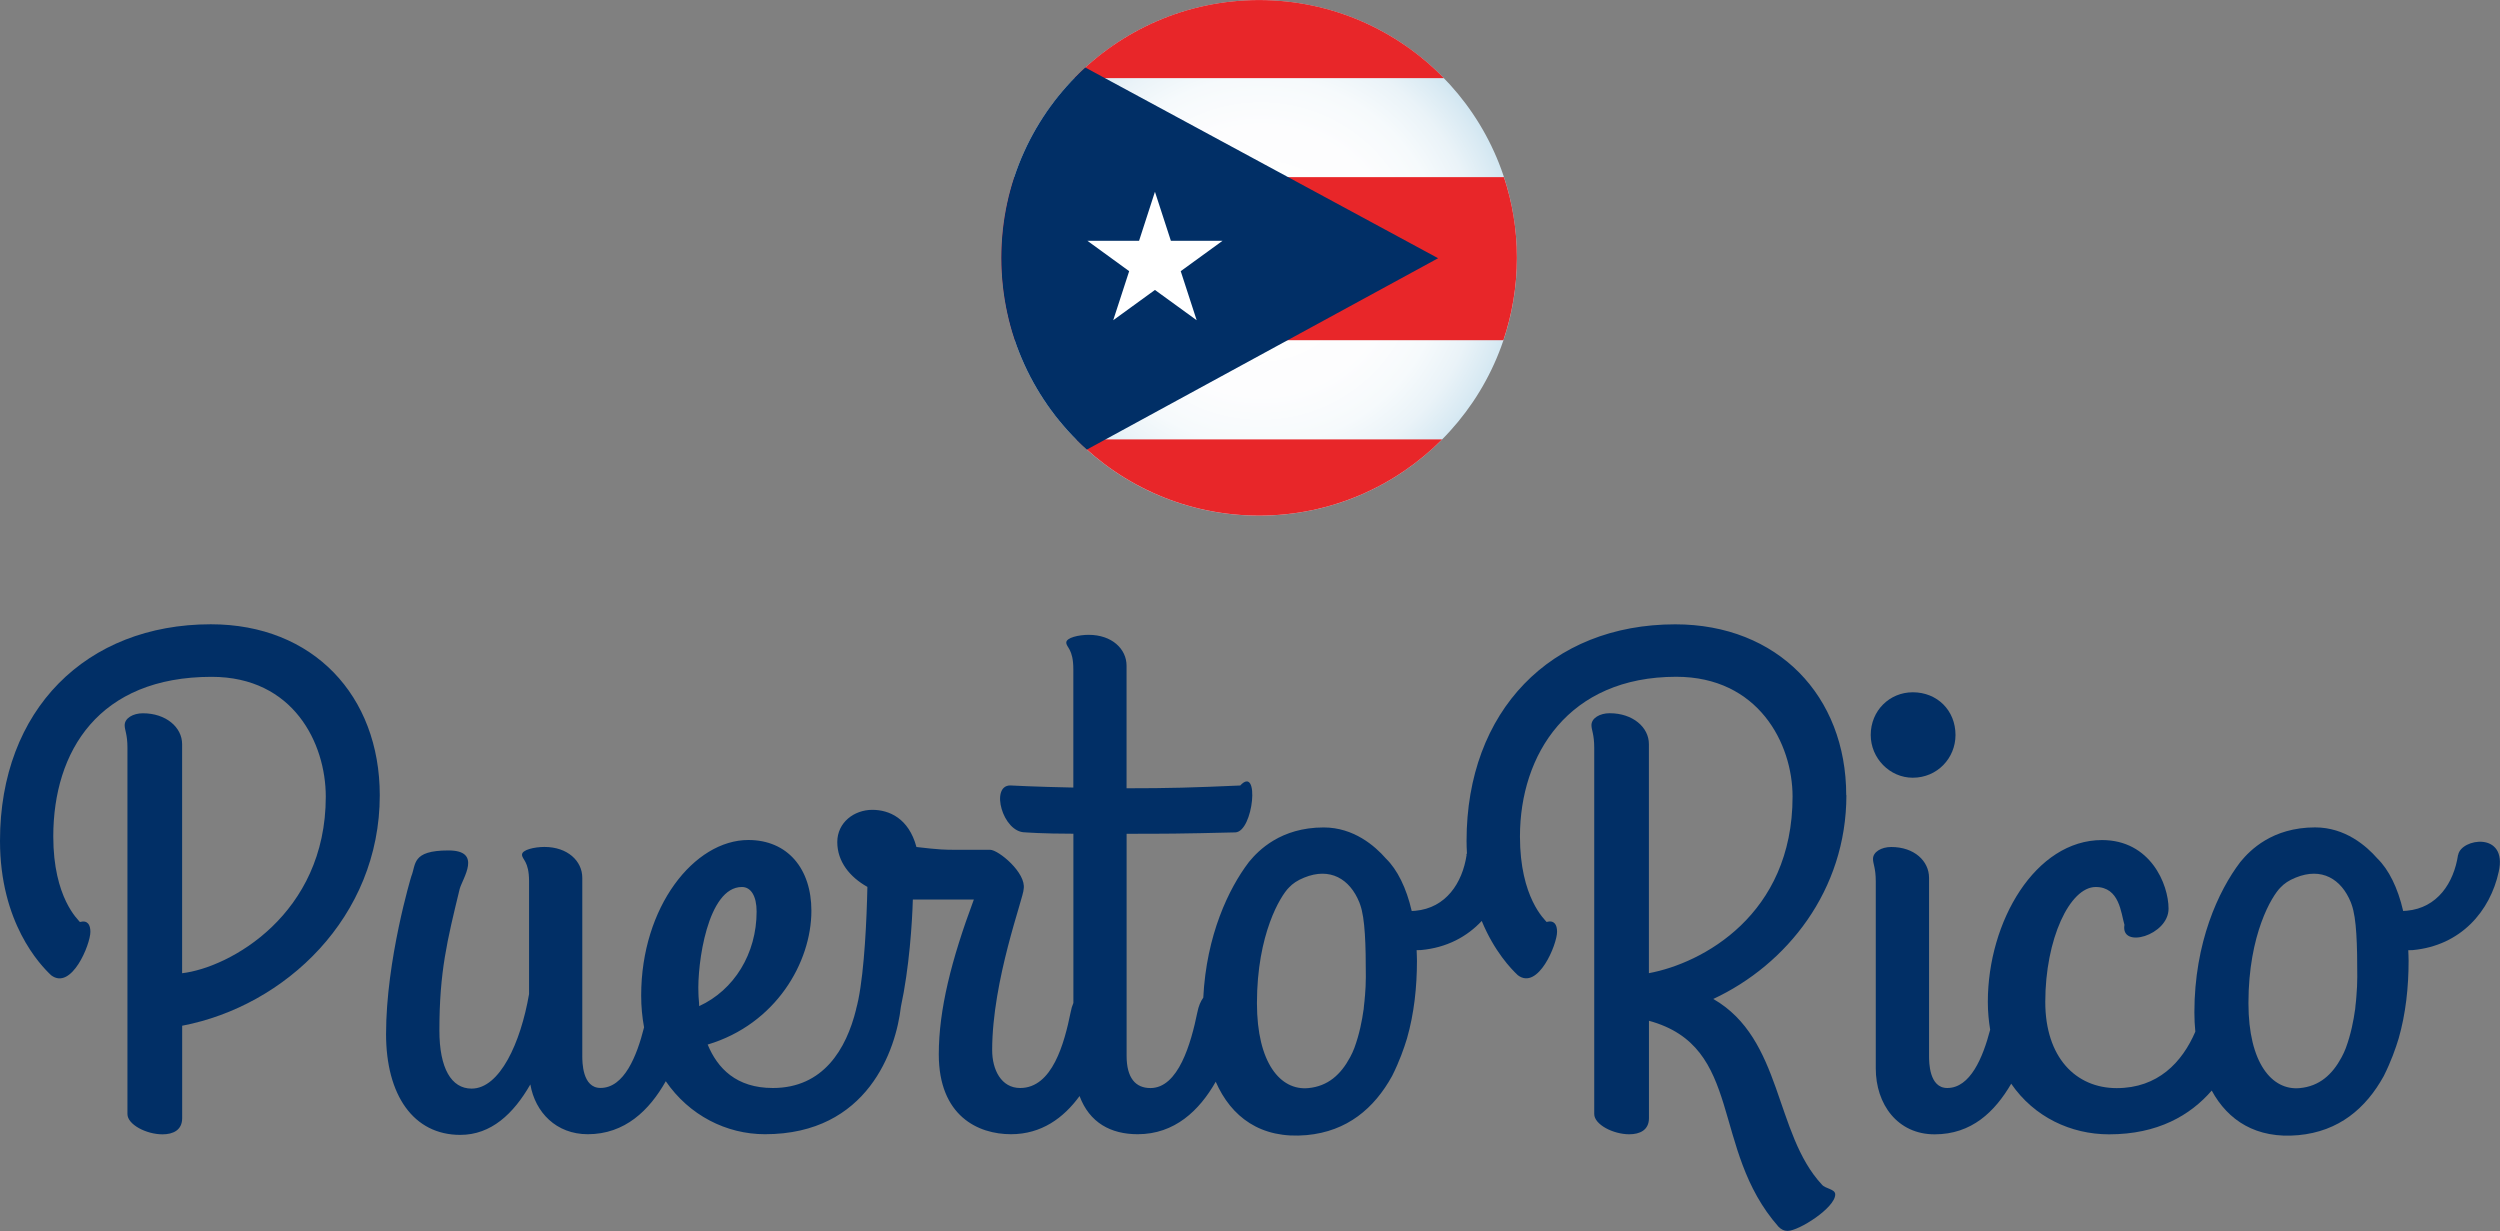<?xml version="1.0" encoding="UTF-8"?>
<svg id="Layer_1" data-name="Layer 1" xmlns="http://www.w3.org/2000/svg" xmlns:xlink="http://www.w3.org/1999/xlink" viewBox="0 0 450 221.58">
  <rect x="0" y="0" width="450" height="221.58" fill="#808080" stroke="none"/>
  <defs>
    <style>
      .cls-1 {
        fill: none;
      }

      .cls-2 {
        fill: #e82629;
      }

      .cls-3 {
        fill: url(#radial-gradient);
      }

      .cls-4 {
        isolation: isolate;
      }

      .cls-5 {
        mix-blend-mode: multiply;
      }

      .cls-6 {
        fill: #012f66;
      }

      .cls-7 {
        fill: #fff;
      }

      .cls-8 {
        clip-path: url(#clippath);
      }
    </style>
    <clipPath id="clippath">
      <circle class="cls-1" cx="226.64" cy="46.42" r="46.4"/>
    </clipPath>
    <radialGradient id="radial-gradient" cx="-303.27" cy="-241.19" fx="-303.27" fy="-241.19" r="1.43" gradientTransform="translate(10077.18 7880.82) scale(32.48)" gradientUnits="userSpaceOnUse">
      <stop offset="0" stop-color="#fff"/>
      <stop offset=".52" stop-color="#fdfdfe"/>
      <stop offset=".71" stop-color="#f6fafc"/>
      <stop offset=".85" stop-color="#eaf3f8"/>
      <stop offset=".96" stop-color="#d9eaf3"/>
      <stop offset="1" stop-color="#d1e6f1"/>
    </radialGradient>
  </defs>
  <g>
    <path class="cls-6" d="M332.33,143.14h-.01c0-17.89-12.36-30.76-30.77-30.76-22.44,0-37.57,15.63-37.57,38.97,0,.77.03,1.51.07,2.24-.04.1-.09.2-.1.3h.04c-.76,5.05-3.71,9.54-9.22,10.05-.23.02-.44.03-.66.04-.96-4.17-2.6-7.46-4.64-9.44-1.98-2.27-5.8-5.6-11.21-5.6-7.74,0-11.75,4.16-13.37,6.12-.04.04-.09.12-.13.16-3.6,4.74-7.61,13.11-8.17,24.36-.46.62-.84,1.48-1.07,2.66-1.14,5.55-3.4,13.61-8.44,13.61-2.65,0-4.29-1.77-4.29-5.8v-39.97c6.69,0,9.48,0,19.57-.25,3.28-.13,4.42-12.23.88-8.44-8.57.38-12.76.5-20.46.5v-22.07c0-3.02-2.65-5.55-6.81-5.55-1.77,0-4.04.5-4.04,1.39s1.27,1.13,1.27,4.79v21.31c-6.81-.13-11.35-.38-11.35-.38-3.65,0-1.39,8.44,2.65,8.44,0,0,3.15.25,8.71.25v30.46c-.21.48-.38,1.04-.5,1.7-1.13,5.55-3.28,13.61-9.08,13.61-3.4,0-5.04-3.28-5.04-6.81,0-12.61,5.67-27.49,5.67-29.01.5-2.9-4.54-7.06-6.05-7.06h-6.56c-1.27,0-2.52,0-6.69-.5-1.38-5.17-4.92-6.69-7.94-6.69-3.28,0-6.31,2.27-6.31,5.8s2.27,6.31,5.42,8.07c-.12,5.8-.53,14.87-1.63,20.3-.06.3-.13.6-.2.9-.06.25-.12.5-.19.74-.01.04-.01.09-.02.14-1.77,7.13-5.9,14.12-14.98,14.12-6.56,0-9.96-3.53-11.73-7.82,12.23-3.65,18.67-14.75,18.67-24.09,0-7.57-4.29-12.73-11.35-12.73-9.71,0-19.29,11.98-19.29,27.99,0,2.02.19,3.93.52,5.73-1.29,5.14-3.57,10.91-7.84,10.91-3.28,0-3.28-4.67-3.28-5.8v-32.03c0-3.02-2.65-5.55-6.81-5.55-1.77,0-4.04.5-4.04,1.39s1.27,1.13,1.27,4.79v20.3c-1.52,8.83-5.29,17.02-10.34,17.02-3.65,0-5.8-3.65-5.8-10.46,0-10.59,1.39-16.15,3.65-25.47.5-1.89,4.16-6.94-2.02-6.94-6.69,0-5.8,2.52-6.69,4.67,0,0-4.54,15-4.54,28.38,0,10.98,4.92,18.15,13.36,18.15,5.55,0,9.58-3.79,12.61-9.08.88,5.04,4.67,8.96,10.34,8.96,6.68,0,11.09-4.3,14.04-9.54,4.22,6.15,10.91,9.54,17.86,9.54,18.54,0,23.59-15.26,24.46-22.95h0c1.5-6.9,2.04-15.19,2.15-19.29h10.98c-4.04,10.84-6.31,19.8-6.31,27.86,0,11.09,7.06,14.38,12.99,14.38,5.49,0,9.47-2.92,12.35-6.87,1.79,4.8,5.62,6.87,10.47,6.87,6.63,0,11.09-4.25,14.04-9.45,2.77,6.34,8.1,10.36,16.37,9.61,7.3-.67,12.17-4.83,15.37-10.63,1.34-2.66,2.15-5.01,2.69-6.78,1.28-4.47,1.79-9.25,1.79-13.99,0-.65-.04-1.27-.06-1.89.27-.02.51,0,.78-.02,4.65-.42,8.3-2.41,10.94-5.24,2.26,5.48,5.29,8.64,6.5,9.77,3.65,2.77,7.06-5.55,7.06-7.82,0-1.27-.5-2.15-1.89-1.77-.25-.38-4.79-4.29-4.79-15.38,0-14.75,8.71-28.75,28.13-28.75,14.75,0,20.94,11.98,20.94,21.57,0,21.31-16.27,30.01-25.86,31.78v-41.24c0-3.02-2.9-5.55-7.06-5.55-1.77,0-3.28.88-3.28,2.15,0,.88.5,1.64.5,4.04v65.95c0,1.89,3.4,3.65,6.31,3.65,1.89,0,3.54-.75,3.54-2.9v-17.53c17.15,4.67,10.98,23.07,23.32,37.07.5.5,1,.75,1.64.75,2.02,0,8.57-4.16,8.57-6.56,0-1-1.77-1-2.4-1.77-8.57-9.21-7.06-26.23-19.55-33.42,13.24-6.17,23.96-19.55,23.96-36.7ZM125.72,178.83c-.25-5.29,1.64-19.17,7.82-19.17,1.64,0,2.65,1.64,2.65,4.42,0,7.57-4.04,14.13-10.34,17.02,0-.75-.13-1.52-.13-2.27ZM245.68,179.34h0c-.03.45-.08,1.06-.17,1.75-.02.23-.03.44-.06.67,0,0,0-.01-.01-.02-.26,1.9-.74,4.42-1.67,6.93-.2.53-.46,1.09-.75,1.63-1.66,3.1-3.97,5.23-7.55,5.56-4.99.46-9.22-4.53-9.22-15.29,0-12.48,4.28-19.35,5.75-20.8.69-.74,1.52-1.3,2.75-1.8,4.67-1.91,8.21.24,9.92,4.43,0,.02.02.06.03.08.04.14.07.22.13.36.89,2.47,1.02,7.23,1.02,12.99,0,1.16-.06,2.33-.16,3.53Z"/>
    <path class="cls-6" d="M344.3,139.99c4.42,0,7.69-3.54,7.69-7.69,0-4.42-3.28-7.69-7.69-7.69-4.16,0-7.57,3.28-7.57,7.69,0,4.16,3.4,7.69,7.57,7.69Z"/>
    <path class="cls-6" d="M37.96,112.37C15.51,112.37,0,127.76,0,151.34c0,14.75,7.19,22.32,9.21,24.21,3.66,2.77,7.06-5.55,7.06-7.82,0-1.27-.5-2.15-1.89-1.77-.25-.38-4.79-4.29-4.79-15.38,0-15.38,8.19-28.75,28.5-28.75,14.75,0,20.55,11.98,20.55,21.57,0,21.19-17.28,30.77-25.86,31.78v-41.24c0-3.02-2.9-5.55-7.06-5.55-1.77,0-3.28.88-3.28,2.15,0,.88.5,1.64.5,4.04v65.95c0,1.89,3.4,3.65,6.31,3.65,1.89,0,3.54-.75,3.54-2.9v-16.65c18.54-3.54,35.57-19.55,35.57-41.49-.01-17.91-11.99-30.77-30.4-30.77Z"/>
    <path class="cls-6" d="M442.48,153.89l-.03-.02c-.76,5.06-3.71,9.55-9.22,10.06-.23.02-.44.03-.66.04-.96-4.17-2.6-7.46-4.64-9.44-1.98-2.27-5.8-5.6-11.21-5.6-7.74,0-11.75,4.16-13.37,6.12-.04.04-.09.12-.13.16-3.88,5.11-8.23,14.42-8.23,27.02,0,1.18.06,2.33.17,3.47-2.38,5.55-6.77,10.16-14.15,10.16s-12.86-5.55-12.86-15.51c0-11.35,4.42-20.69,9.08-20.69,4.29,0,4.54,4.67,5.17,6.81-.75,4.42,7.94,1.89,7.94-2.9,0-4.42-3.28-12.36-11.98-12.36-11.98,0-20.55,14.63-20.55,29.13,0,1.77.16,3.43.42,5.01-1.31,5.02-3.58,10.49-7.72,10.49-3.28,0-3.28-4.67-3.28-5.8v-32.03c0-3.02-2.65-5.55-6.81-5.55-1.77,0-3.28.88-3.28,2.15,0,.88.5,1.64.5,4.04v33.67c0,6.44,3.91,11.86,10.59,11.86s10.84-4.07,13.79-9.11c4.11,5.99,10.74,9.11,17.61,9.11,8.79,0,14.64-3.44,18.48-7.88,2.94,5.41,8.04,8.72,15.59,8.03,7.3-.67,12.17-4.83,15.37-10.63,1.34-2.66,2.15-5.01,2.69-6.78,1.28-4.47,1.79-9.25,1.79-13.99,0-.65-.04-1.27-.06-1.89.27-.02.51,0,.78-.02,8.71-.8,13.96-7.04,15.5-14.09,1.66-7.32-6.79-6.04-7.3-3.04ZM424.15,179.34h0c-.03.45-.08,1.06-.17,1.75-.02.23-.03.44-.06.67,0,0,0-.01-.01-.02-.26,1.9-.74,4.42-1.67,6.93-.2.53-.46,1.09-.75,1.63-1.66,3.1-3.97,5.23-7.55,5.56-4.99.46-9.22-4.53-9.22-15.29,0-12.48,4.28-19.35,5.75-20.8.69-.74,1.52-1.3,2.75-1.8,4.67-1.91,8.21.24,9.92,4.43,0,.02.02.06.03.08.04.14.07.22.13.36.89,2.47,1.01,7.23,1.01,12.99,0,1.16-.06,2.33-.16,3.53Z"/>
  </g>
  <g class="cls-4">
    <g id="Layer_1-2" data-name="Layer 1">
      <g>
        <g>
          <g class="cls-8">
            <rect class="cls-3" x="180.24" width="92.81" height="92.81"/>
          </g>
          <g>
            <g class="cls-5">
              <path class="cls-2" d="M259.9,14.06C251.47,5.4,239.69.01,226.64.01s-24.82,5.39-33.26,14.05h66.51Z"/>
            </g>
            <g class="cls-5">
              <path class="cls-2" d="M182.67,61.24h87.94c1.57-4.65,2.43-9.64,2.43-14.83s-.82-9.95-2.33-14.52h-88.15c-1.5,4.57-2.33,9.45-2.33,14.52s.87,10.17,2.43,14.83"/>
            </g>
            <g class="cls-5">
              <path class="cls-2" d="M193.71,79.09c8.41,8.47,20.06,13.72,32.94,13.72s24.52-5.25,32.94-13.72h-65.87Z"/>
            </g>
          </g>
        </g>
        <path class="cls-6" d="M180.24,46.42c0,13.71,5.94,26.01,15.38,34.51l63.24-34.45-63.51-34.33c-9.28,8.48-15.11,20.69-15.11,34.26"/>
        <polygon class="cls-7" points="210.76 43.35 207.89 34.52 205.03 43.35 195.74 43.35 203.25 48.81 200.38 57.64 207.89 52.19 215.4 57.64 212.53 48.81 220.05 43.35 210.76 43.35"/>
      </g>
    </g>
  </g>
</svg>